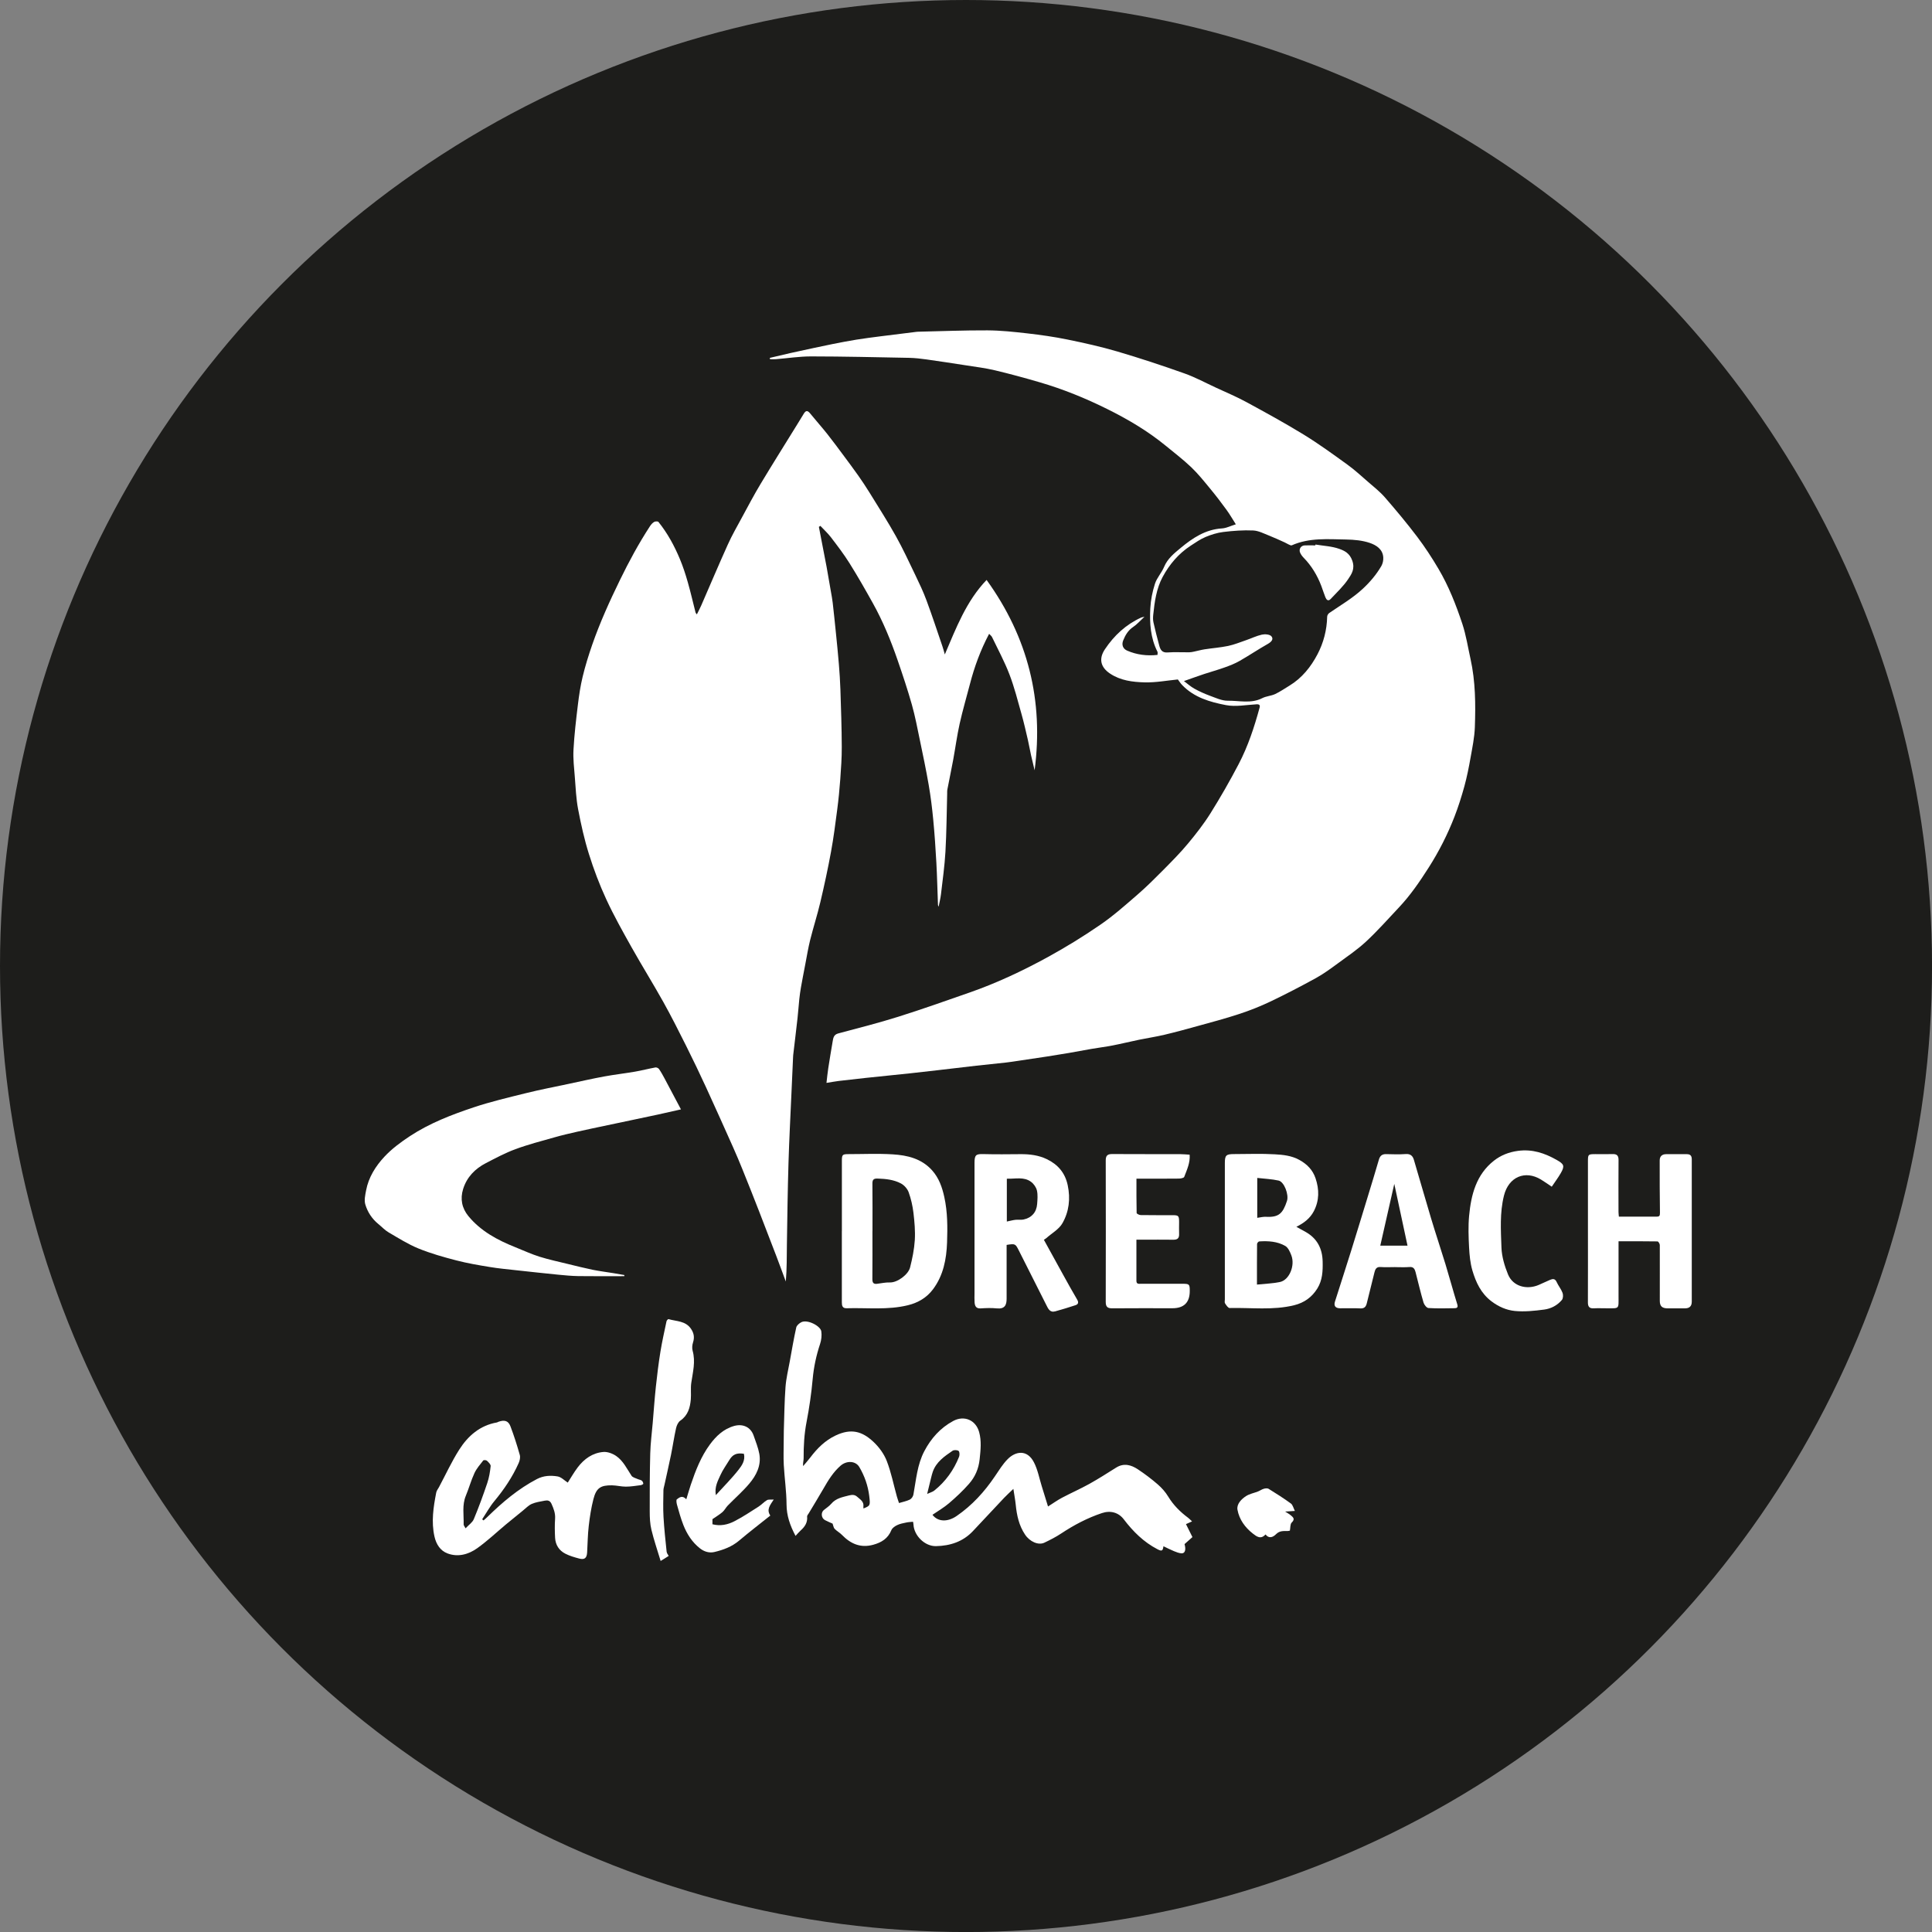<?xml version="1.0" encoding="UTF-8"?>
<svg id="Ebene_1" xmlns="http://www.w3.org/2000/svg" width="185.52mm" height="185.52mm" viewBox="0 0 525.87 525.87">
  <rect x="0" y="0" width="525.87" height="525.87" fill="#808080" stroke="none"/>
  <defs>
    <style>
      .cls-1 {
        fill: #1d1d1b;
      }

      .cls-2 {
        fill: #fff;
      }
    </style>
  </defs>
  <circle class="cls-1" cx="262.94" cy="262.94" r="262.94"/>
  <g>
    <path class="cls-2" d="M311.5,167.89c-1.19,1.09-2.02,2.06-3.05,2.75-1.39.93-2.16,2.24-2.74,3.71-.46,1.16-.06,2.24,1.08,2.74,2.61,1.14,5.36,1.48,8.27,1.17,0-.34.09-.65-.01-.86-1.9-3.74-2.16-7.77-1.95-11.82.12-2.26.58-4.55,1.27-6.7.52-1.62,1.82-2.97,2.48-4.57.94-2.27,2.79-3.74,4.53-5.18,3.24-2.69,6.75-5.03,11.22-5.3,1.2-.07,2.37-.69,3.78-1.12-.84-1.32-1.64-2.71-2.58-4-1.38-1.9-2.8-3.76-4.29-5.56-1.68-2.04-3.34-4.13-5.24-5.95-2.22-2.12-4.68-3.99-7.05-5.94-4.84-3.96-10.2-7.12-15.77-9.89-5.95-2.96-12.11-5.47-18.5-7.33-4.04-1.18-8.11-2.29-12.2-3.26-2.53-.6-5.13-.92-7.7-1.32-3.6-.56-7.21-1.11-10.82-1.62-1.57-.22-3.15-.4-4.73-.44-8.91-.17-17.83-.38-26.74-.39-3.2,0-6.4.5-9.61.76-.52.04-1.05,0-1.57,0-.01-.12-.03-.24-.04-.36,1.83-.43,3.67-.88,5.5-1.29,2.19-.49,4.38-.96,6.58-1.43,1.71-.36,3.41-.73,5.12-1.07,2.11-.41,4.22-.83,6.35-1.17,2.18-.35,4.37-.63,6.56-.91,3.27-.42,6.54-.81,9.81-1.22.14-.02.27-.03.41-.03,6.3-.14,12.61-.4,18.91-.37,3.62.02,7.24.41,10.84.82,3.67.42,7.34.94,10.95,1.68,4.56.93,9.13,1.95,13.59,3.26,6.14,1.81,12.22,3.82,18.24,5.96,2.96,1.05,5.75,2.57,8.61,3.89,2.74,1.27,5.54,2.44,8.19,3.88,5.28,2.87,10.55,5.75,15.67,8.89,4.09,2.51,7.99,5.35,11.89,8.17,1.98,1.43,3.79,3.11,5.64,4.71,1.56,1.36,3.21,2.65,4.56,4.2,3.02,3.48,5.98,7.02,8.76,10.69,2.11,2.79,4.04,5.74,5.82,8.76,2.78,4.7,4.77,9.79,6.49,14.96,1.02,3.09,1.52,6.36,2.23,9.56,1.36,6.13,1.4,12.37,1.18,18.59-.1,2.77-.68,5.54-1.17,8.29-.46,2.6-.97,5.2-1.67,7.75-.77,2.8-1.65,5.59-2.7,8.3-1.89,4.87-4.24,9.5-7.07,13.93-2.43,3.81-4.96,7.5-8.05,10.78-2.94,3.12-5.79,6.35-8.92,9.26-2.37,2.21-5.08,4.04-7.71,5.97-1.93,1.41-3.86,2.84-5.95,3.99-4.09,2.25-8.23,4.4-12.44,6.41-2.75,1.31-5.61,2.44-8.51,3.39-3.69,1.22-7.46,2.21-11.21,3.25-3.02.84-6.05,1.67-9.1,2.39-2.27.54-4.58.88-6.87,1.35-2.41.5-4.81,1.09-7.22,1.56-1.9.37-3.82.6-5.73.93-2.08.36-4.15.76-6.23,1.12-1.95.33-3.9.65-5.86.95-2.67.41-5.34.8-8.01,1.2-1.07.16-2.14.33-3.21.45-2.69.3-5.39.56-8.08.86-3.54.4-7.08.83-10.62,1.24-2.42.28-4.84.56-7.26.82-4.09.43-8.18.84-12.27,1.27-2.43.26-4.85.53-7.27.82-1.05.13-2.09.33-3.35.53.18-1.54.3-2.78.49-4.01.38-2.44.78-4.89,1.2-7.32.16-.92.28-1.8,1.5-2.13,5.46-1.45,10.94-2.85,16.33-4.54,6.5-2.04,12.92-4.33,19.35-6.57,7.42-2.58,14.51-5.92,21.38-9.68,4.92-2.7,9.74-5.66,14.36-8.85,3.58-2.46,6.86-5.39,10.15-8.24,2.43-2.11,4.71-4.39,6.97-6.67,2.29-2.32,4.6-4.64,6.68-7.15,2.19-2.63,4.31-5.35,6.12-8.24,2.72-4.35,5.28-8.82,7.66-13.37,2.55-4.86,4.26-10.08,5.7-15.37.19-.7-.07-.95-.86-.91-2.77.16-5.64.73-8.3.22-4.34-.83-8.68-2.08-11.92-5.47-.43-.44-.76-.97-1.17-1.51-2.95.28-6.01.87-9.06.79-3.24-.09-6.54-.48-9.41-2.4-2.57-1.72-3.11-4.02-1.39-6.6,2.51-3.76,5.72-6.74,9.87-8.64.15-.07.33-.08.87-.21ZM322.24,185.37c.95.7,1.82,1.5,2.82,2.06,1.34.74,2.76,1.39,4.2,1.92,1.61.58,3.29,1.4,4.93,1.38,3.12-.05,6.33.86,9.38-.7,1.07-.55,2.4-.6,3.5-1.11,1.36-.64,2.61-1.51,3.9-2.29,3.41-2.07,5.84-5.11,7.64-8.55,1.65-3.15,2.55-6.6,2.63-10.22,0-.34.27-.8.56-1,3.07-2.12,6.3-3.98,9.08-6.55,2.02-1.87,3.73-3.89,5.1-6.23.39-.67.58-1.57.53-2.35-.13-2.27-1.96-3.37-3.69-3.96-2-.68-4.24-.88-6.38-.92-4.99-.08-10.05-.54-14.83,1.58-.21.1-.59-.12-.87-.24-.36-.16-.7-.39-1.06-.55-1.41-.63-2.8-1.29-4.23-1.85-1.42-.55-2.87-1.33-4.34-1.4-2.7-.12-5.44.08-8.14.41-1.64.2-3.29.72-4.83,1.36-1.42.6-2.73,1.51-4.03,2.36-3.3,2.15-5.81,5.1-7.65,8.52-1.7,3.16-2.19,6.73-2.56,10.28-.07.68-.09,1.4.05,2.05.48,2.13,1.01,4.25,1.59,6.36.3,1.09.74,1.97,2.23,1.86,1.96-.14,3.94-.02,5.91-.04.45,0,.89-.1,1.33-.19.96-.2,1.91-.47,2.87-.62,2.13-.33,4.29-.48,6.39-.92,1.66-.35,3.26-1,4.88-1.56,1.45-.5,2.85-1.19,4.33-1.52.82-.18,2.13-.08,2.58.45.67.78,0,1.53-.96,2.07-2.6,1.47-5.09,3.15-7.68,4.63-1.29.74-2.71,1.29-4.11,1.79-1.82.66-3.68,1.16-5.52,1.77-1.78.59-3.55,1.24-5.58,1.95Z"/>
    <path class="cls-2" d="M222.89,143.4c.35,1.8.69,3.6,1.04,5.4.36,1.85.73,3.69,1.07,5.54.41,2.25.79,4.51,1.18,6.77.17.98.36,1.95.47,2.93.31,2.69.59,5.39.86,8.08.29,2.88.59,5.75.82,8.63.19,2.31.34,4.62.42,6.93.17,5.2.35,10.4.37,15.6.02,2.95-.2,5.91-.41,8.86-.2,2.75-.47,5.5-.83,8.24-.5,3.84-.99,7.68-1.69,11.49-.84,4.58-1.83,9.15-2.9,13.69-.81,3.44-1.9,6.81-2.76,10.24-.55,2.22-.92,4.48-1.35,6.73-.4,2.07-.8,4.14-1.17,6.22-.19,1.07-.33,2.15-.45,3.22-.18,1.71-.29,3.43-.48,5.14-.37,3.36-.79,6.72-1.18,10.08-.03.23-.03.46-.04.69-.14,3.18-.29,6.37-.43,9.55-.28,6.37-.62,12.73-.81,19.1-.22,7.31-.32,14.62-.43,21.93-.05,3.43,0,6.86-.3,10.36-.88-2.36-1.73-4.72-2.63-7.06-1.54-4.03-3.09-8.06-4.65-12.07-1.48-3.8-2.98-7.59-4.51-11.37-.82-2.04-1.68-4.08-2.58-6.09-2.42-5.42-4.85-10.85-7.33-16.25-1.75-3.8-3.56-7.58-5.44-11.33-2.02-4.03-4.04-8.06-6.24-11.99-2.77-4.96-5.78-9.79-8.56-14.74-2.42-4.32-4.86-8.66-6.94-13.16-1.84-3.98-3.4-8.11-4.71-12.3-1.25-3.98-2.16-8.08-2.94-12.18-.55-2.88-.67-5.84-.9-8.77-.2-2.49-.5-5.01-.36-7.49.22-4.06.7-8.11,1.19-12.15.31-2.59.7-5.18,1.31-7.71.7-2.91,1.6-5.79,2.58-8.63,2.11-6.07,4.76-11.91,7.58-17.69,2.45-5.03,5.1-9.93,8.16-14.62.29-.45.69-.9,1.14-1.16.3-.18,1-.19,1.16,0,2.48,3.08,4.35,6.53,5.86,10.16.84,2.02,1.52,4.11,2.12,6.22.79,2.75,1.42,5.54,2.13,8.31.03.11.14.2.35.48.43-.88.84-1.63,1.18-2.41,2.41-5.52,4.75-11.08,7.23-16.57,1.12-2.49,2.49-4.88,3.79-7.28,1.7-3.13,3.35-6.28,5.19-9.33,3.25-5.41,6.61-10.74,9.92-16.11.59-.96,1.19-1.92,1.77-2.89.58-.97,1.05-.97,1.76-.1,1.53,1.88,3.15,3.69,4.66,5.59,1.5,1.89,2.93,3.84,4.37,5.77,1.37,1.84,2.75,3.69,4.07,5.56,1.06,1.51,2.08,3.04,3.05,4.61,2.43,3.95,4.94,7.85,7.2,11.9,1.91,3.42,3.56,6.99,5.26,10.53,1.09,2.27,2.18,4.55,3.05,6.91,1.54,4.16,2.93,8.38,4.36,12.57.22.63.38,1.29.63,2.15,3.09-7.22,5.84-14.51,11.37-20.28,11.29,15.64,15.56,32.87,13.07,51.81-.32-1.35-.66-2.7-.96-4.05-.31-1.4-.55-2.81-.87-4.21-.55-2.36-1.08-4.73-1.74-7.06-1.02-3.62-1.94-7.29-3.29-10.8-1.33-3.48-3.12-6.78-4.73-10.14-.15-.31-.48-.54-.79-.88-2.34,4.42-4,8.95-5.22,13.66-.94,3.6-1.99,7.17-2.8,10.8-.72,3.24-1.16,6.55-1.76,9.83-.5,2.69-1.06,5.36-1.58,8.05-.08.4-.05.82-.06,1.23-.14,5.25-.17,10.51-.47,15.75-.22,3.87-.77,7.73-1.22,11.59-.13,1.09-.41,2.17-.64,3.37-.09-.24-.17-.37-.17-.49-.15-3.83-.23-7.66-.44-11.48-.22-3.94-.48-7.88-.86-11.81-.3-3.14-.69-6.28-1.23-9.39-.71-4.11-1.57-8.19-2.42-12.27-.67-3.2-1.27-6.43-2.16-9.57-1.16-4.09-2.51-8.14-3.9-12.16-1.84-5.32-3.97-10.52-6.71-15.44-2.05-3.68-4.14-7.35-6.38-10.92-1.53-2.44-3.29-4.74-5.04-7.03-.85-1.11-1.91-2.07-2.87-3.1-.14.09-.27.18-.41.27Z"/>
    <path class="cls-2" d="M324.44,414.12c-.7.31-1.13.51-1.63.73.58,1.16,1.18,2.37,1.76,3.53-.69.62-1.41,1.25-2.15,1.91.45,1.55.13,2.59-.87,2.51-.7-.06-1.39-.34-2.05-.61-.95-.39-1.87-.87-2.82-1.32-.18,1.31-.45,1.42-1.62.82-3.75-1.94-6.66-4.84-9.18-8.15-1.4-1.84-3.58-2.49-5.96-1.69-3.94,1.32-7.57,3.23-11.03,5.52-1.46.97-3.04,1.78-4.62,2.53-1.64.78-3.98-.28-5.26-2.2-1.66-2.47-2.25-5.25-2.54-8.15-.13-1.29-.38-2.58-.64-4.29-.95.92-1.77,1.65-2.52,2.44-2.84,3.01-5.66,6.04-8.49,9.05-2.72,2.89-6.19,4.01-10.04,4.09-3.03.07-5.98-2.82-6.14-5.88,0-.18-.05-.35-.12-.76-.63.07-1.24.08-1.83.21-.83.18-1.7.33-2.45.69-.63.3-1.37.79-1.61,1.38-.93,2.28-2.67,3.36-4.93,3.98-3.46.95-6.16-.24-8.54-2.69-.59-.61-1.38-1.02-1.97-1.63-.3-.3-.35-.84-.57-1.43-.52-.24-1.31-.55-2.06-.95-1.01-.53-1.18-2.02-.34-2.73.67-.56,1.45-1.03,2.01-1.69,1.3-1.55,3.09-1.84,4.89-2.31.93-.24,1.6-.17,2.21.38.78.71,1.86,1.28,1.68,2.63-.02.18.01.36.02.55,1.84-.76,1.89-.76,1.57-3.4-.34-2.81-1.27-5.45-2.7-7.88-1.02-1.72-3.45-1.8-5.1-.37-2.02,1.76-3.37,4-4.68,6.28-1.3,2.26-2.66,4.47-4,6.71-.16.27-.45.57-.43.84.16,1.61-.59,2.76-1.72,3.77-.48.43-.88.93-1.43,1.51-1.51-2.85-2.44-5.52-2.45-8.59-.02-3.57-.55-7.13-.75-10.71-.12-2.14-.02-4.3-.02-6.45,0-.96,0-1.93.03-2.89.13-3.97.17-7.94.46-11.89.17-2.32.73-4.61,1.15-6.91.56-3.1,1.09-6.2,1.77-9.28.12-.56.81-1.15,1.38-1.44,1.68-.84,5.22,1.02,5.44,2.48.17,1.11.02,2.36-.33,3.43-1.04,3.13-1.72,6.29-2.02,9.59-.35,3.9-.92,7.8-1.66,11.64-.64,3.29-.82,6.57-.8,9.89,0,.68-.23,1.36-.14,2.14.65-.78,1.34-1.53,1.95-2.34,1.88-2.49,4.03-4.64,6.9-6,4.2-1.98,7.19-1.17,10.28,1.72,1.52,1.42,2.88,3.27,3.63,5.2,1.21,3.12,1.86,6.45,2.76,9.69.17.6.39,1.19.58,1.78,1.02-.31,2.04-.5,2.95-.94.45-.22.88-.85.97-1.36.74-4.01,1.03-8.14,2.98-11.84,1.83-3.47,4.36-6.32,7.86-8.2,2.98-1.6,6.14-.26,7.05,3.02.68,2.45.4,4.89.14,7.4-.28,2.64-1.26,4.83-2.91,6.71-1.65,1.88-3.5,3.61-5.4,5.24-1.39,1.19-3.01,2.13-4.53,3.17,1.45,1.94,4.11,2.02,6.56.34,4.22-2.9,7.58-6.59,10.43-10.81,1.09-1.61,2.12-3.3,3.47-4.67,2.12-2.15,5.29-2.74,7.15.85,1.04,2,1.45,4.32,2.13,6.5.56,1.79,1.11,3.58,1.71,5.53,1.37-.86,2.53-1.7,3.79-2.37,2.46-1.3,5.02-2.43,7.46-3.78,2.48-1.38,4.87-2.91,7.27-4.42,2.12-1.34,4.11-.76,5.95.46,1.87,1.24,3.68,2.61,5.38,4.08,1.1.95,2.11,2.09,2.86,3.33,1.42,2.34,3.28,4.18,5.44,5.79.29.22.54.49,1.01.92ZM252.36,406.63c.84-.39,1.48-.54,1.94-.91,3.07-2.46,5.3-5.56,6.75-9.21.18-.46.16-1.35-.13-1.58-.37-.28-1.26-.31-1.65-.04-2.19,1.5-4.42,3.01-5.37,5.69-.19.55-.33,1.11-.47,1.68-.35,1.41-.69,2.82-1.07,4.37Z"/>
    <path class="cls-2" d="M169.94,347.36c-4.17,0-8.33.04-12.5-.02-1.86-.03-3.72-.21-5.57-.39-3.78-.37-7.55-.79-11.32-1.2-2.43-.27-4.86-.49-7.26-.89-3.05-.5-6.12-1.02-9.11-1.8-3.47-.9-6.95-1.88-10.26-3.23-2.86-1.17-5.51-2.85-8.19-4.42-1-.59-1.82-1.49-2.73-2.23-1.74-1.42-2.96-3.27-3.57-5.36-.34-1.16-.02-2.57.22-3.82.67-3.56,2.59-6.58,4.97-9.14,2.02-2.17,4.49-4,6.99-5.64,5.33-3.5,11.27-5.79,17.28-7.8,4.67-1.56,9.49-2.69,14.28-3.88,3.83-.95,7.7-1.69,11.56-2.51,3.24-.69,6.48-1.43,9.74-2.03,2.78-.51,5.6-.83,8.39-1.31,1.85-.32,3.67-.8,5.52-1.14.3-.06.8.16.98.41.54.77,1,1.61,1.45,2.44,1.49,2.78,2.95,5.56,4.54,8.56-2.18.49-4.18.96-6.18,1.39-2.28.5-4.57.97-6.85,1.45-2.32.49-4.65.98-6.97,1.47-2.76.59-5.53,1.15-8.29,1.78-2.09.47-4.18.96-6.24,1.55-3.53,1-7.09,1.92-10.52,3.19-2.77,1.02-5.4,2.43-8.03,3.79-2.96,1.53-5.19,3.79-6.21,7.05-.85,2.71-.33,5.24,1.44,7.39,3.39,4.12,7.96,6.54,12.82,8.48,2.17.87,4.3,1.86,6.53,2.56,2.56.8,5.2,1.36,7.8,2,2.22.54,4.44,1.1,6.67,1.56,1.89.38,3.82.62,5.72.93.96.16,1.92.33,2.89.5,0,.11.02.22.02.33Z"/>
    <path class="cls-2" d="M131.6,413.86c.35-.31.71-.61,1.04-.94,4.09-4,8.41-7.68,13.53-10.35,1.81-.94,3.72-1.01,5.57-.71,1.02.16,1.9,1.12,2.8,1.69.86-1.33,1.68-2.78,2.68-4.11,1.76-2.34,4.07-3.99,7.02-4.23,1.14-.09,2.52.43,3.5,1.11,1.9,1.32,2.9,3.46,4.15,5.36.31.47,1.09.63,1.67.9.36.17.81.2,1.12.43.23.17.4.55.42.85,0,.12-.45.36-.71.39-1.35.17-2.7.4-4.05.4-1.26,0-2.51-.34-3.77-.36-3.11-.04-4.27.73-5.05,3.76-.61,2.38-.99,4.84-1.27,7.29-.28,2.39-.3,4.81-.44,7.21-.09,1.55-.7,2.06-2.16,1.67-1.29-.34-2.61-.72-3.79-1.33-1.69-.87-2.66-2.38-2.77-4.3-.09-1.74-.12-3.49,0-5.22.1-1.48-.39-2.73-.97-4.03-.42-.93-1.06-1.03-1.86-.87-1.19.24-2.42.4-3.52.88-.89.39-1.61,1.17-2.39,1.8-1.55,1.25-3.09,2.5-4.62,3.77-2.61,2.18-5.09,4.54-7.85,6.5-2.36,1.68-5.21,2.48-8.06,1.41-1.96-.73-3.08-2.47-3.56-4.59-.91-4.05-.29-8.02.48-11.99.1-.51.48-.97.74-1.45,1.82-3.41,3.44-6.95,5.51-10.21,2.39-3.75,5.63-6.6,10.25-7.41.17-.03.33-.15.5-.21,1.61-.54,2.62-.26,3.2,1.26.97,2.55,1.8,5.17,2.54,7.79.19.67-.01,1.56-.31,2.23-1.68,3.77-3.97,7.16-6.61,10.34-1.26,1.52-2.22,3.29-3.32,4.95.12.1.25.2.37.3ZM126.72,415.99c.87-.93,1.86-1.58,2.24-2.48,1.35-3.23,2.55-6.52,3.67-9.84.5-1.48.76-3.06.92-4.61.05-.46-.58-1.06-1.02-1.47-.2-.19-.88-.22-1-.06-.86,1.1-1.81,2.18-2.39,3.43-.92,1.99-1.5,4.13-2.34,6.15-1.07,2.56-.53,5.21-.6,7.83,0,.27.26.55.52,1.05Z"/>
    <path class="cls-2" d="M352.87,333.93c.84.47,1.65.91,2.45,1.36,3.17,1.76,4.61,4.5,4.69,8.08.06,2.57-.03,5.07-1.45,7.35-1.49,2.39-3.57,3.87-6.3,4.55-5.81,1.43-11.71.62-17.57.76-.42,0-.92-.77-1.25-1.27-.17-.26-.05-.71-.05-1.08,0-12.37,0-24.73,0-37.1,0-2.11.34-2.45,2.47-2.45,3.71,0,7.43-.16,11.13.06,2.25.13,4.53.35,6.65,1.51,2.14,1.18,3.67,2.74,4.44,5.03,1.02,3.03,1.04,6.03-.47,8.94-1.02,1.95-2.66,3.21-4.74,4.25ZM342.13,349.65c2.28-.24,4.33-.29,6.29-.71,2.51-.55,4.13-4.44,3.08-7.22-.36-.95-.87-2.13-1.67-2.59-2.15-1.24-4.63-1.39-7.08-1.23-.22.01-.59.45-.59.7-.04,3.55-.03,7.11-.03,11.06ZM342.21,331.48c.91-.12,1.62-.32,2.32-.28,3.56.2,4.64-.9,5.77-4.32.56-1.7-.75-5.19-2.27-5.54-1.87-.42-3.81-.49-5.82-.72v10.86Z"/>
    <path class="cls-2" d="M229.15,335.09c0-6.37,0-12.74,0-19.11,0-1.68.15-1.84,1.78-1.84,4.01,0,8.04-.19,12.04.06,4,.24,7.87,1.15,10.74,4.36,1.86,2.08,2.73,4.57,3.32,7.26.9,4.1.89,8.23.75,12.36-.16,4.55-1.01,8.99-3.82,12.74-1.7,2.28-4.06,3.67-6.84,4.35-5.51,1.35-11.11.65-16.67.82-1.15.03-1.31-.68-1.31-1.62.02-6.46,0-12.92,0-19.38ZM237.47,335.14c0,4.35.02,8.7-.02,13.05,0,.96.31,1.36,1.26,1.25,1.16-.14,2.33-.41,3.49-.37,2.1.07,5.04-2.19,5.51-4.07.62-2.44,1.13-4.94,1.29-7.44.15-2.48-.08-5-.37-7.47-.23-1.89-.66-3.8-1.31-5.59-.34-.93-1.2-1.9-2.08-2.37-1.96-1.05-4.18-1.27-6.41-1.34-1.12-.03-1.38.38-1.37,1.43.05,4.3.02,8.61.02,12.91Z"/>
    <path class="cls-2" d="M284.14,337.47c1.79,3.25,3.52,6.42,5.27,9.57,1.25,2.25,2.48,4.5,3.79,6.71.45.76.28,1.26-.43,1.5-1.83.61-3.67,1.16-5.53,1.68-1.5.42-1.95-.75-2.46-1.75-2.49-4.92-4.97-9.83-7.44-14.76-.96-1.91-.99-1.94-3.35-1.57,0,.45,0,.94,0,1.43,0,4.4,0,8.8,0,13.2,0,1.68-.45,2.87-2.66,2.65-1.45-.15-2.94-.1-4.4,0-1.26.08-1.58-.65-1.66-1.63-.06-.82-.02-1.65-.02-2.47,0-11.82,0-23.65,0-35.47,0-2.2.39-2.48,2.39-2.43,3.39.09,6.78.05,10.17.02,2.47-.02,4.91.29,7.12,1.36,2.97,1.43,4.97,3.68,5.69,7.1.78,3.69.35,7.2-1.44,10.34-.93,1.64-2.87,2.71-4.36,4.03-.23.2-.5.35-.73.51ZM274.05,320.83v11.66c.95-.2,1.64-.39,2.35-.47.72-.08,1.49.07,2.19-.08,2.22-.47,3.54-1.97,3.71-4.22.09-1.23.21-2.51-.06-3.68-.2-.87-.86-1.81-1.59-2.35-1.96-1.46-4.27-.78-6.59-.86Z"/>
    <path class="cls-2" d="M440.55,337.83c0,5.14,0,10.04,0,14.94,0,3.65.32,3.33-3.31,3.33-1.15,0-2.29-.05-3.44.01-1.21.07-1.6-.48-1.59-1.64.03-6.73.01-13.47.01-20.2,0-6.05,0-12.1,0-18.14,0-1.94.05-1.98,2.04-1.99,1.56,0,3.12.04,4.67-.01,1.18-.04,1.63.43,1.62,1.62-.04,4.72-.02,9.44-.01,14.16,0,.36.06.72.1,1.25,2.42,0,4.78,0,7.15,0,1.05,0,2.11,0,3.16,0,.66,0,.88-.2.87-.99-.08-4.76-.07-9.53-.07-14.29,0-1.15.64-1.74,1.82-1.73,1.83.01,3.67.02,5.5,0,.98-.01,1.41.39,1.41,1.39-.01,12.92,0,25.84,0,38.76,0,1.25-.64,1.82-1.87,1.82-1.56,0-3.12,0-4.67,0-1.48,0-2.15-.54-2.16-1.99-.02-5.08.03-10.17,0-15.25,0-.34-.4-.98-.63-.98-3.47-.06-6.94-.04-10.61-.04Z"/>
    <path class="cls-2" d="M379.76,344.89c-1.33,0-2.66.08-3.98-.02-1.11-.09-1.44.57-1.65,1.39-.72,2.82-1.41,5.64-2.1,8.46-.23.95-.65,1.47-1.77,1.41-1.83-.1-3.66-.01-5.5-.03-1.28-.01-1.77-.66-1.39-1.84,1.46-4.61,2.96-9.2,4.4-13.82,1.55-4.96,3.05-9.93,4.57-14.89,1.01-3.3,2.02-6.6,2.98-9.91.3-1.03.86-1.52,1.95-1.5,1.79.04,3.58.11,5.36-.02,1.28-.1,1.91.52,2.21,1.55,1.59,5.32,3.09,10.67,4.69,15.98,1.25,4.16,2.64,8.29,3.91,12.45,1.11,3.64,2.09,7.31,3.22,10.94.27.86-.15,1.03-.71,1.04-2.38.04-4.77.1-7.14-.05-.49-.03-1.16-.88-1.34-1.48-.81-2.75-1.46-5.55-2.18-8.33-.22-.84-.58-1.45-1.67-1.35-1.27.11-2.56.03-3.85.03ZM375.7,339.05h7.41c-1.23-5.74-2.43-11.32-3.6-16.81-1.27,5.6-2.55,11.24-3.81,16.81Z"/>
    <path class="cls-2" d="M309.32,337.43c0,3.89,0,7.55,0,11.21,0,.96.71.79,1.27.79,3.76,0,7.52,0,11.28,0,1.85,0,1.97.12,1.97,1.93q.02,4.73-4.74,4.73c-5.45,0-10.91-.03-16.36.02-1.31.01-1.77-.43-1.77-1.75.03-12.83.03-25.67,0-38.5,0-1.33.48-1.75,1.78-1.74,6.19.04,12.38.01,18.56.03.79,0,1.59.09,2.5.14.18,2.18-.74,4.11-1.48,6.05-.11.3-.95.45-1.45.46-3.3.04-6.6.02-9.9.02-.49,0-.98,0-1.65,0,0,3.23-.02,6.28.05,9.34,0,.21.72.57,1.11.57,2.89.05,5.77.02,8.66.03,1.63,0,1.78.16,1.79,1.83,0,1.1-.04,2.2,0,3.3.05,1.11-.42,1.56-1.54,1.55-2.8-.04-5.59-.01-8.39-.01-.5,0-.99,0-1.71,0Z"/>
    <path class="cls-2" d="M422.38,323.01c-1.03-.69-1.97-1.36-2.96-1.96-4.27-2.59-8.78-.76-10.06,4.39-1.17,4.7-.84,9.43-.68,14.14.09,2.45.84,4.98,1.78,7.28,1.36,3.34,5.12,4.23,8.28,2.92,1.08-.45,2.12-.98,3.2-1.43.72-.3,1.34-.35,1.76.59.46,1.02,1.22,1.92,1.61,2.96.21.56.17,1.51-.18,1.93-1.23,1.48-2.97,2.38-4.82,2.62-2.65.35-5.37.64-8.01.38-2.27-.23-4.43-1.17-6.38-2.66-2.83-2.16-4.19-5.14-5.14-8.33-.59-2.01-.8-4.17-.91-6.28-.15-2.88-.26-5.79.01-8.65.54-5.73,1.94-11.21,6.76-14.99,1.87-1.47,4.07-2.34,6.55-2.67,3.89-.52,7.24.61,10.51,2.46,2.01,1.14,2.26,1.62,1.14,3.58-.71,1.24-1.58,2.39-2.47,3.72Z"/>
    <path class="cls-2" d="M193.92,413.51v1.38c2.15.56,4.16.11,5.97-.82,2.27-1.17,4.42-2.6,6.58-3.98.81-.52,1.47-1.28,2.3-1.77.39-.23,1-.1,1.83-.16-1.02,1.56-2.02,2.74-.93,4.36-2.89,2.31-5.76,4.51-8.52,6.84-1.97,1.66-4.27,2.5-6.69,3.08-1.42.34-2.81-.1-3.95-1-2.12-1.67-3.54-3.89-4.51-6.36-.7-1.79-1.21-3.65-1.73-5.5-.14-.48-.26-1.33-.02-1.5.67-.49,1.49-1.17,2.55.02.46-1.49.82-2.75,1.23-3.99,1.3-3.85,2.79-7.67,5.2-10.94,1.65-2.24,3.7-4.23,6.6-5.04,2.37-.66,4.5.3,5.3,2.62.57,1.65,1.24,3.29,1.55,4.99.56,3.15-.81,5.83-2.76,8.13-1.79,2.11-3.89,3.94-5.83,5.93-.53.55-.88,1.29-1.45,1.78-.76.66-1.65,1.18-2.72,1.92ZM202.47,395.7c-1.99-.3-3.04.17-3.99,1.76-.81,1.35-1.76,2.63-2.39,4.05-.71,1.59-1.63,3.19-1.25,5.45,2.24-2.47,4.38-4.59,6.22-6.95.89-1.14,1.85-2.53,1.42-4.32Z"/>
    <path class="cls-2" d="M182,423.51c-.72.45-1.39.87-2.18,1.37-.86-2.85-1.82-5.64-2.51-8.49-.39-1.61-.46-3.33-.46-5-.02-5.26,0-10.53.14-15.79.07-2.76.44-5.51.67-8.26.28-3.3.51-6.6.86-9.89.34-3.18.73-6.36,1.24-9.52.45-2.78,1.08-5.54,1.66-8.3.05-.23.42-.62.54-.58,2.13.63,4.61.43,6.11,2.62.81,1.19,1.01,2.34.57,3.71-.23.71-.31,1.59-.11,2.29.83,2.97.05,5.81-.37,8.71-.22,1.48,0,3.02-.13,4.52-.2,2.27-.78,4.35-2.85,5.78-.59.41-.99,1.3-1.16,2.05-.54,2.41-.89,4.85-1.38,7.27-.56,2.73-1.19,5.45-1.78,8.17-.1.48-.27.96-.28,1.44-.03,2.43-.12,4.86.02,7.28.18,3.16.52,6.31.85,9.46.04.42.38.8.56,1.15Z"/>
    <path class="cls-2" d="M351.08,416.63c-.2.03-.41.1-.63.1-1.1,0-2.14-.11-3.09.83-.74.73-1.82,1.42-2.91.1-1.28,1.46-2.44.54-3.45-.25-2.13-1.66-3.7-3.86-4.17-6.47-.27-1.52,1.02-2.88,2.33-3.72.96-.62,2.17-.83,3.26-1.26.53-.21,1.01-.57,1.56-.73.41-.12.99-.19,1.31,0,2.07,1.28,4.12,2.58,6.08,4.01.51.37.68,1.23,1.08,2.02-.84.05-1.54.1-2.66.17.69.44,1.11.65,1.45.94.65.56,1.41,1.03.35,2.05-.44.43-.34,1.42-.5,2.22Z"/>
    <path class="cls-2" d="M358.07,148.22c2.16.36,4.42.45,6.45,1.17,1.44.51,2.85,1.18,3.56,3.23.78,2.24-.2,3.64-1.12,5.01-1.32,1.98-3.13,3.65-4.77,5.41-.68.73-1.16.2-1.43-.46-.4-.99-.71-2.02-1.09-3.03-1.1-2.92-2.68-5.55-4.88-7.79-.37-.38-.7-.85-.91-1.33-.43-.95.22-1.95,1.26-1.98.96-.03,1.92,0,2.88,0,.01-.08.03-.15.04-.23Z"/>
  </g>
</svg>